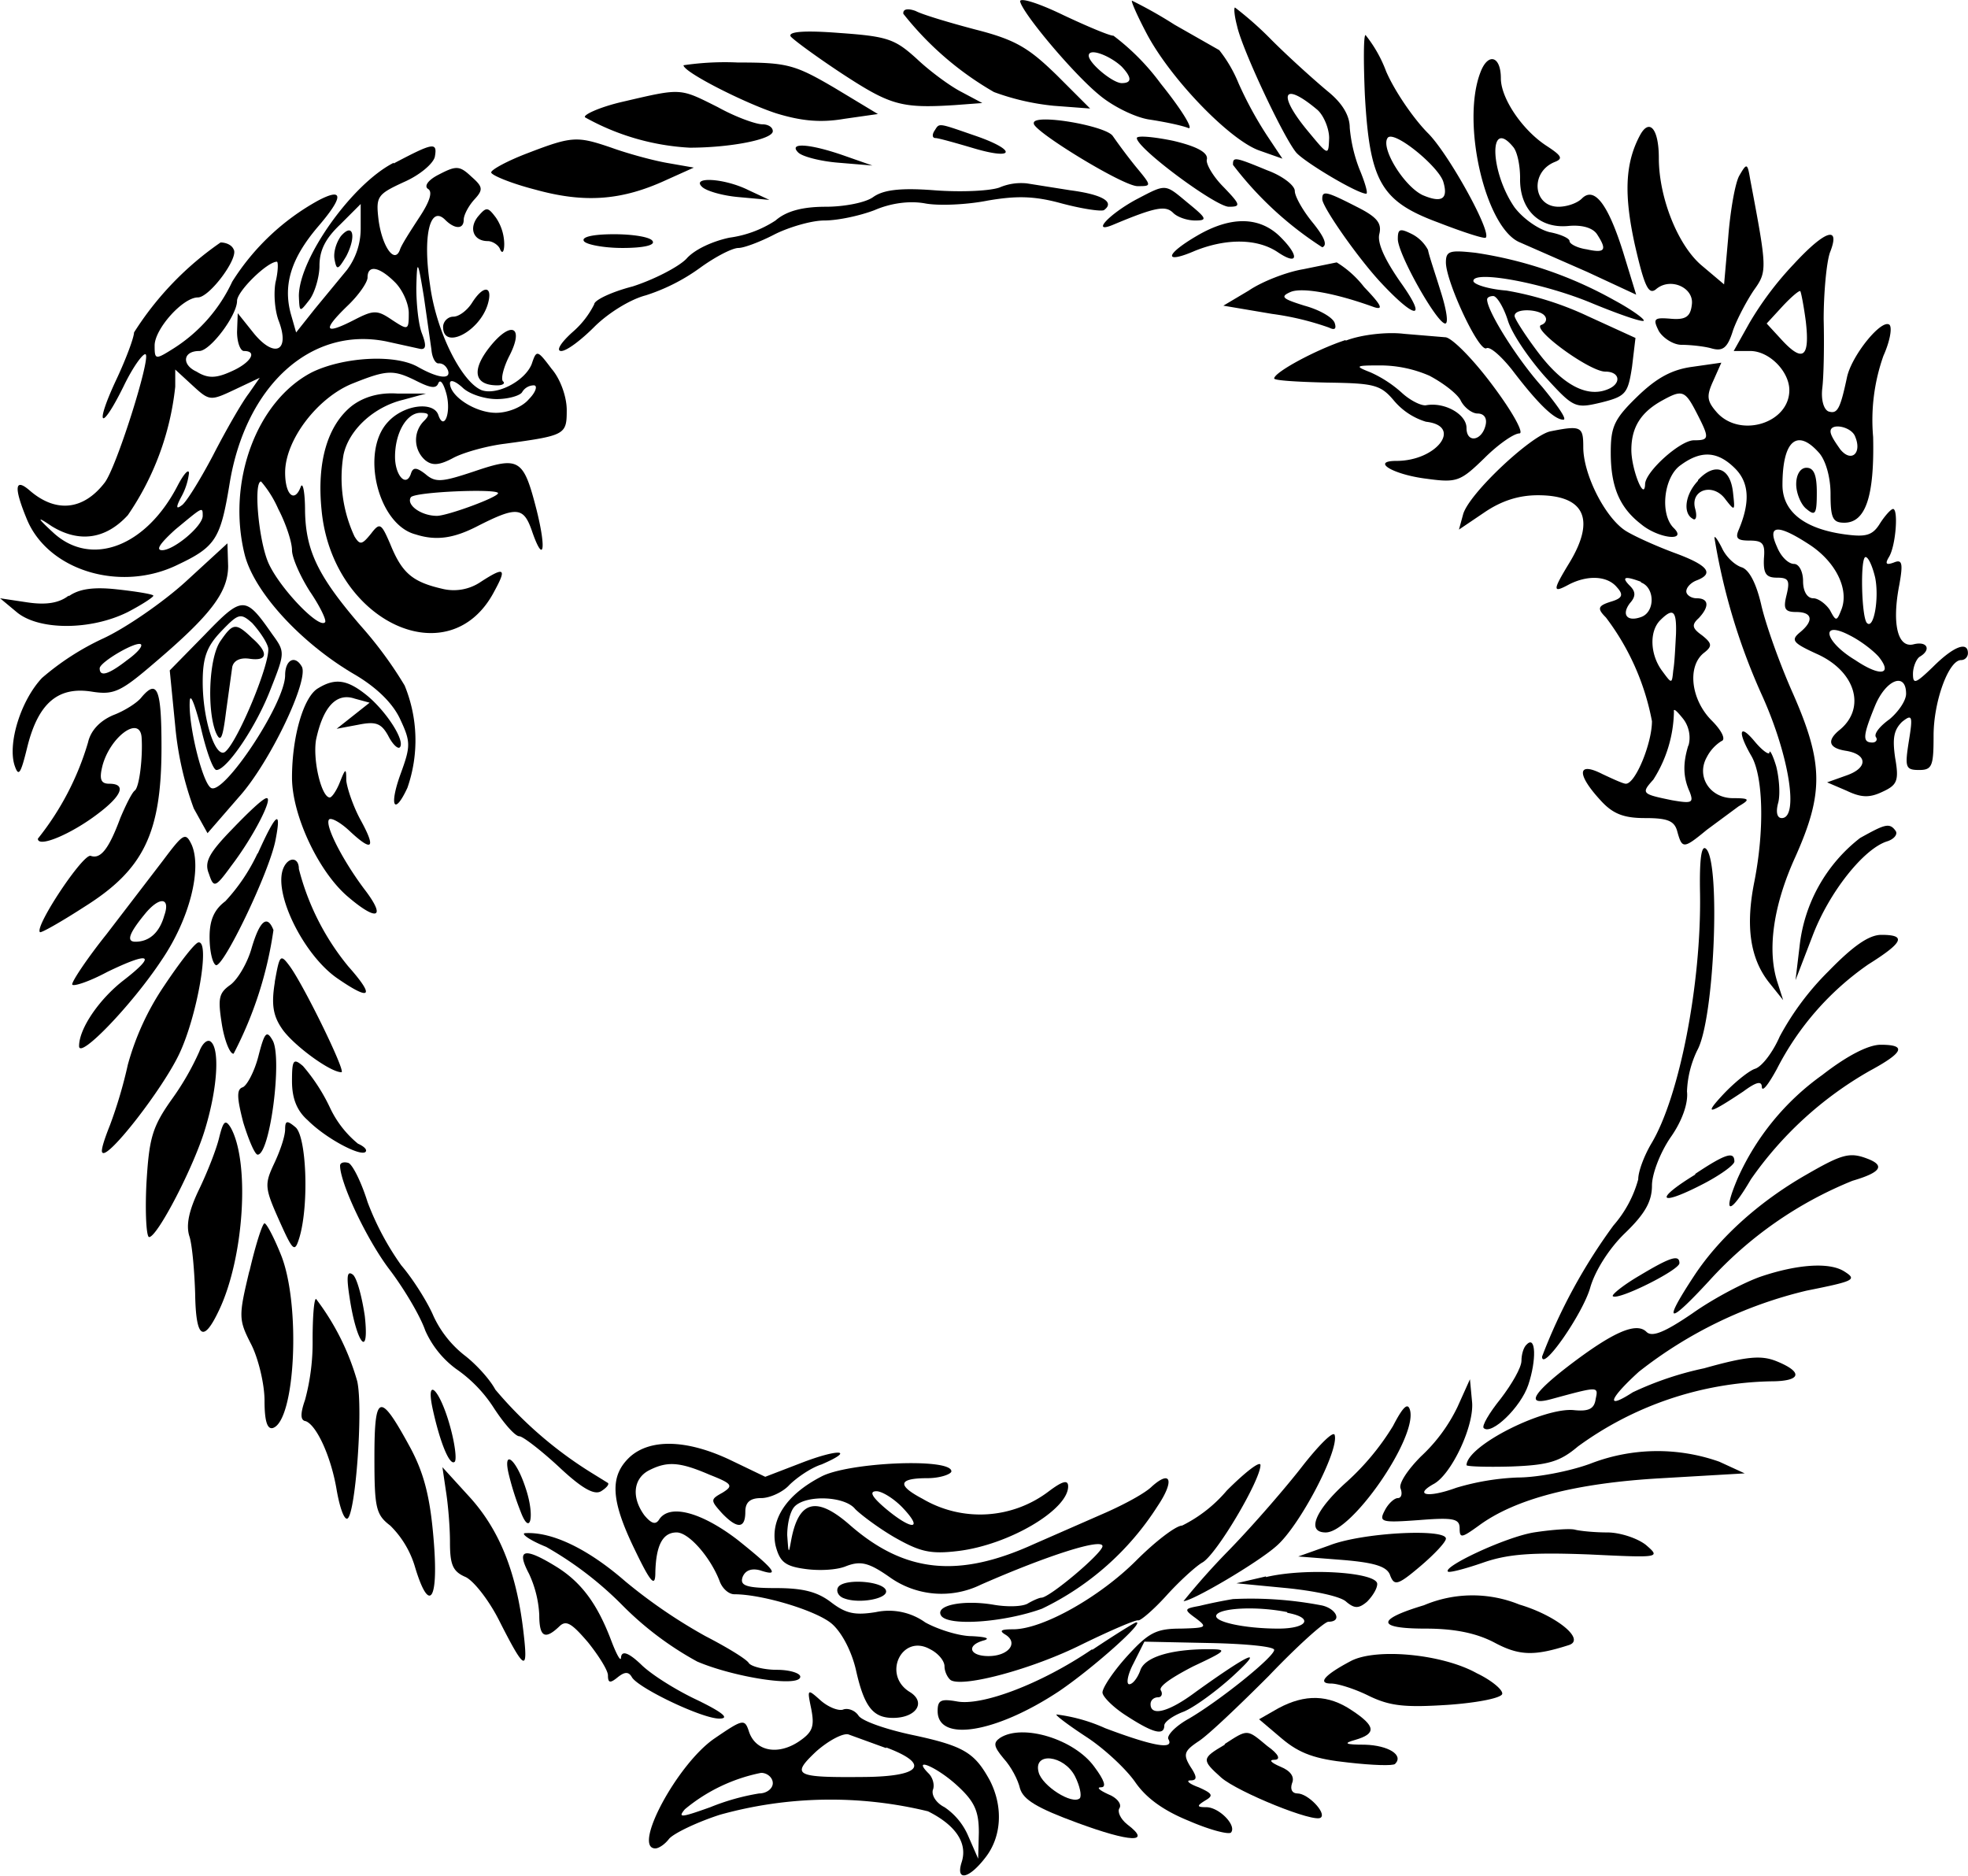 <?xml version="1.0" encoding="UTF-8"?>
<svg width="382" height="364.1" version="1.0" viewBox="0 0 286.5 273.1" xmlns="http://www.w3.org/2000/svg">
  <path d="M148.5.1c0 1.4 7.6 10.5 11.5 13.7 2 1.7 5.3 3.3 7.3 3.6 2 .3 4.5.8 5.6 1.2 1 .5-.6-2.3-3.9-6.4a33.8 33.8 0 0 0-6.9-7c-.6 0-3.9-1.4-7.3-3-3.5-1.7-6.3-2.6-6.3-2zm14.8 9.6c1.5 1.6 1.5 2.4 0 2.4-1.3 0-4.8-2.9-4.8-4 0-1.2 3.1 0 4.8 1.6zm3.8-4.5c3.6 6.6 12 15.2 16.2 16.7l3.4 1.2-2.2-3.3a54.4 54.4 0 0 1-4.2-7.7 19.8 19.8 0 0 0-2.8-4.8L171 3.6a64 64 0 0 0-6.2-3.5c-.2 0 .8 2.3 2.3 5.1zM131.5 2a46 46 0 0 0 13.2 11.4 35 35 0 0 0 8.7 2l5.3.4-4.8-4.8c-4.1-4-6-5.2-11.9-6.7-3.8-1-7.8-2.2-8.7-2.7-1.1-.4-1.8-.3-1.8.3zm48.6 1.8c.7 3.3 6.7 16.1 8.6 18.4 1.2 1.4 8.9 6 10.2 6 .3 0-.2-1.7-1-3.6a22 22 0 0 1-1.4-6c0-1.8-1.1-3.6-3.2-5.3-1.8-1.5-5.5-4.8-8.2-7.5a50 50 0 0 0-5.3-4.7c-.2 0-.1 1.2.3 2.7zM191.8 16c.9.8 1.7 2.7 1.7 4.1-.1 2.6-.1 2.6-3-.9-4.6-5.5-3.8-7.5 1.3-3.2zM115.1 5.3c.4.5 3.8 3 7.6 5.5 6.9 4.5 8.5 5 16.3 4.5l4-.3-3-1.6c-1.6-.8-4.6-3-6.5-4.8-3.2-2.9-4.2-3.3-11.3-3.8-5.1-.4-7.5-.2-7.1.5zm83.6 8.5c.7 12.6 2.3 15.5 10.7 18.6 3.6 1.4 6.7 2.4 6.9 2.2.9-.8-5.4-12.2-8.4-15.2-2-2-4.8-6-6.1-9a19.2 19.2 0 0 0-3-5.3c-.3 0-.3 4-.1 8.7zm11.4 12.6c.8 2.6-.2 3.2-3 2-2.7-1.3-6.1-6.8-5.1-8.3.8-1.3 7.3 4 8.1 6.3zm5.4-15.8c-2.8 7.4.8 22.7 5.8 24.7l9.8 4.3 7.1 3.3-1.9-6.2c-2.2-7-4.2-9.6-6-7.8-.7.7-2.2 1.2-3.4 1.2-3.7 0-4.2-5-.6-6.5 1.3-.5 1.1-.9-1.2-2.4-3.5-2.3-6.6-6.9-6.6-9.8 0-3.3-1.9-3.8-3-.8zm4.8 10.8c.6.7 1 2.7 1 4.5-.1 4.5 2.7 7.4 7 7 2.1-.2 3.6.3 4.2 1.2 1.5 2.3 1.2 2.8-1.5 2.2-1.4-.2-2.5-.8-2.5-1.2 0-.4-1.3-1-2.9-1.3-1.6-.4-3.8-1.9-5.1-3.6-3.6-5.2-3.8-13.2-.2-8.8zM99.5 9.5c0 1 8.9 5.5 13.5 7 3.6 1.1 6.4 1.4 9.9.8l4.9-.7-6.3-3.8c-5.8-3.4-6.9-3.7-14.1-3.7a41 41 0 0 0-7.9.4zm-8.8 5.3c-3.5.8-6 2-5.5 2.3a35 35 0 0 0 15.2 4.4c5.9 0 12.1-1.2 12.1-2.4 0-.6-.7-1-1.5-1-.9 0-3.8-1-6.5-2.5-5.6-2.8-5.2-2.8-13.8-.8zm59.8 3.2c.1 1.2 13 9.1 15.1 9.1 2.1 0 2.1 0-.3-2.9a83 83 0 0 1-3.3-4.4c-1-1.5-11.5-3.3-11.5-1.9zM136 19.1c-.3.5-.3 1 .2 1 .4 0 2.9.7 5.6 1.5 6.1 1.8 6.2.2 0-1.9-5.5-1.9-5-1.8-5.8-.6zm102.7.7c-2.1 4-2.3 8.5-.7 15.8 1.4 6.1 2 7.4 3.1 6.5 2.1-1.8 5.6-.2 5.2 2.3-.2 1.7-.9 2.2-3.1 2-2.4-.2-2.6 0-1.7 1.8.6 1 2.1 2 3.3 2 1.2 0 3.2.2 4.3.5 1.7.5 2.4 0 3.2-2.6.6-1.7 2-4.3 3-5.8 2-2.8 2-3-.5-16.2-.4-2.4-.5-2.4-1.6-.5-.6 1.1-1.3 5.1-1.6 9l-.6 6.8-3.2-2.7c-3.5-2.9-6.3-9.9-6.3-15.7 0-4.3-1.4-5.9-2.8-3.2zm-73.2.3c0 1.5 11.5 10 13.4 10 1.8 0 1.7-.3-.8-2.9-1.5-1.5-2.6-3.4-2.4-4 .2-1-1.5-1.9-4.9-2.7-2.9-.6-5.3-.8-5.3-.4zm-88.7 2.2c-2.9 1.1-5.3 2.4-5.3 2.8 0 .4 2.9 1.6 6.4 2.5 7.2 2 12.6 1.6 19.1-1.4l4-1.8-4-.7c-2.2-.4-5.8-1.4-8-2.2-5-1.7-5.7-1.7-12.2.8zm-19.5 1.4c-6.1 3.1-13.8 14-13.8 19.4.1 2.4.1 2.4 1.5.6.8-1 1.5-3.4 1.5-5 0-2.3.9-4 3-6l3-3v3.6a10 10 0 0 1-2 6L45.8 45l-2.7 3.4-.8-2.8c-1.1-4.2.1-8 3.9-12.5 3.8-4.4 3.9-5.9.1-3.9A34.4 34.4 0 0 0 33.8 41a23 23 0 0 1-8.5 9.7c-2.7 1.7-2.8 1.7-2.8-.4 0-2.4 4.1-7 6.3-7 1.7 0 6-5.8 5.2-7-.3-.7-1.2-1-1.9-1a45.4 45.4 0 0 0-12.6 13.1c0 .7-1.1 3.7-2.5 6.7-3.3 7-2.4 8 1 1.1 1.4-2.9 2.9-4.9 3.2-4.6.7.7-4.3 16.6-6 18.7-3.1 4-7.1 4.4-10.9 1.1-2.2-1.9-2.3-.4-.4 4.2 3.1 7.5 13.7 10.7 22 6.6 5.5-2.6 6.2-3.8 7.5-11.7 2.3-14.3 11.8-23 22.8-20.8l5 1.1c.8.1.9-.5.2-2.3-.5-1.3-.8-4.3-.8-6.6.1-4.2.2-4.2 1.1 1.3l1.1 7.7c.1 1.2.6 2.1 1.1 2 .5 0 1 .3 1.3 1 .5 1.4-1.4 1.2-4.4-.5-3.4-1.9-10.9-1.4-15.4.8-8.1 4.2-12.4 16-9.8 26.5C37 86.3 44 93.8 51.8 98.3c3 1.8 5.3 4 6.4 6.3 1.6 3.4 1.6 4 .1 8.1-1.7 4.7-.9 6.1 1 2a21 21 0 0 0-.4-14.9 58 58 0 0 0-6.4-8.7c-6.2-7.2-8-10.9-8.1-16.7 0-2.6-.3-4.2-.6-3.6-.9 2.5-2.3 1.3-2.3-2 0-4.8 4.8-11 9.9-13 5-2 5.9-2 9.3-.3 2 1 2.8 1.1 3.1.3.3-.7.8.1 1.2 1.6.7 2.8-.4 5.4-1.2 3-.7-2-5-1.5-7.3 1-4.1 4.3-1.5 15 4 16.4 3.1 1 5.7.5 9-1.2 5.7-2.9 6.7-2.8 7.9.6 1.7 5 2.2 3 .7-3-1.9-7.4-2.5-7.8-9-5.6-4.8 1.6-5.7 1.7-7.2.4-1.3-1-1.8-1-2.1 0-.7 2-2.3.2-2.3-2.5 0-3.5 1.7-6.4 3.7-6.4 1.3 0 1.4.3.5 1.2a3.9 3.9 0 0 0 .2 5.7c1 .8 2 .8 4.2-.4 1.6-.8 4.9-1.7 7.4-2 8.8-1.2 9-1.3 9-4.9 0-1.9-.9-4.5-2.2-6-2.1-2.8-2.2-2.8-2.9-.7-1 2.5-5.1 4.6-7.3 3.8-2.9-1.2-6.6-8.5-7.5-15.3-1.1-7.2 0-11.7 2.2-9.5 1.4 1.4 2.7 1.4 2.7 0 0-.7.7-2 1.5-2.9 1.4-1.5 1.3-1.9-.4-3.4-1.7-1.6-2.2-1.6-4.7-.3-1.6.8-2.2 1.7-1.6 2.1.7.4.3 1.8-1.3 4.2-1.3 2-2.6 4-2.8 4.7-.8 2.1-2.6-.6-3.1-4.4-.4-3.4-.2-3.7 3.7-5.5 2.3-1 4.3-2.7 4.5-3.7.4-2.2-.3-2-6 1zM40.1 41.1c-.3 1.7-.1 4.2.5 5.7 1.6 4.3-.6 5.4-3.6 1.8l-2.4-3-.1 2.7c0 1.6.5 2.8 1 2.8 2.1 0 .9 1.8-1.9 3-2.2 1-3.4 1-5 0-2.2-1-2-3 .4-3 1.6 0 5.5-5.2 5.5-7.3 0-1.4 4.4-5.7 5.8-5.7.2 0 .2 1.4-.2 3zm17.4 0c1.1 1.1 2 3.1 2 4.5 0 2.5-.1 2.5-2.4 1-2.2-1.5-2.7-1.5-5.6 0-4.3 2.2-4.6 1.5-1-2 1.7-1.6 3-3.5 3-4.2 0-1.9 1.7-1.6 4 .7zM34.2 56.7l3.6-1.7-1.6 2.3c-1 1.3-3.3 5.3-5.2 9-1.9 3.6-4 7-4.6 7.3-.8.6-.8.2 0-1.3a9.5 9.5 0 0 0 1.1-3.4c0-.7-.7 0-1.6 1.7-4.6 9-12.6 12-18.1 7-2.5-2.3-2.5-2.5-.3-1 3.9 2.4 7.8 2 11.1-1.6a40.6 40.6 0 0 0 6.9-18.7v-2.5l2.5 2.3c2.5 2.3 2.6 2.3 6.2.6zm38.1 1.4c1.7 0 3.4-.5 3.7-1a2 2 0 0 1 1.7-1c.6 0 .3 1-.7 2-1 1.2-3.1 2-4.8 2-3 0-6.7-2.4-6.7-4.3 0-.6.8-.3 1.8.6 1 1 3.3 1.7 5 1.7zm-31.8 16c1.1 2.1 2 4.8 2 6 0 1.1 1.2 3.8 2.6 6 1.5 2.2 2.5 4.3 2.2 4.5-.9 1-6.8-5.2-8.3-8.8-1.4-3.4-2.1-11.7-1-11.7a16 16 0 0 1 2.5 4zm32-2.3c0 .6-7.4 3.3-8.9 3.3-2.3 0-4.5-1.6-3.8-2.7.5-.8 12.7-1.3 12.7-.6zm-43 3.3c0 1.5-4.2 5-5.9 5-1 0-.3-1 1.9-3 4-3.3 4-3.4 4-2zm86.7-52.9c.6.6 3.3 1.3 6 1.5l4.8.4-4-1.4c-5.1-1.8-8.3-2-6.8-.5zm63.3 1.8a51 51 0 0 0 13 12c.8-.3.3-1.5-1.4-3.6-1.4-1.7-2.6-3.8-2.6-4.6 0-.8-1.8-2.2-4-3-4.6-1.9-5-2-5-.9zm-77.3 3.2c.6.6 3 1.3 5.4 1.5l4.4.4-3-1.4c-3.6-1.8-8.4-2-6.8-.5zm43.3.1c-1.4.5-5.6.7-9.5.4-5.2-.4-7.5 0-8.9 1-1.1.8-4.2 1.4-6.9 1.4-3.3 0-5.7.6-7.3 2a16.2 16.2 0 0 1-6.7 2.5c-2.4.5-5.1 1.7-6.3 3.1-1.2 1.2-4.7 3-7.8 4-3.1.8-5.6 2-5.6 2.6a13 13 0 0 1-3.1 4c-1.8 1.6-2.5 2.8-1.7 2.8s2.9-1.6 4.8-3.5c2-2 5.2-4 7.5-4.6a28 28 0 0 0 7.9-4c2.2-1.6 4.7-2.9 5.6-2.9.8 0 3.2-.9 5.3-2 2-1 5.3-2 7.2-2 2 0 5.2-.7 7.3-1.5 2.3-1 5-1.4 7.3-1 2 .4 6.2.2 9.2-.4 4.1-.7 6.7-.7 10.7.4 3 .8 5.7 1.2 6.2 1 1.7-1.2-.3-2.3-4.9-2.9l-6.3-1a8 8 0 0 0-4 .6zm19.8 1.8c-4 2.2-6.5 5-3.2 3.6 6.2-2.6 7.6-2.8 8.7-1.7.6.6 2 1.1 3.2 1.1 1.8 0 1.7-.3-1-2.5-3.5-2.9-3.1-2.9-7.7-.5zm27.2-.1c0 1.1 5 8.3 8.4 12 5.2 5.6 7 5.7 3 .1-2.3-3.3-3.4-5.7-3.1-7 .4-1.6-.3-2.5-3.3-4-4.3-2.2-5-2.4-5-1.2z" />
  <path d="M69.6 31.5c-1.4 1.7-.7 3.6 1.4 3.6.7 0 1.6.6 1.8 1.2.3.7.6.4.6-.8a7 7 0 0 0-1.2-3.8c-1.2-1.6-1.4-1.6-2.6-.2zm104.7 2.8c-4.8 2.8-4.9 4.2-.3 2.2 4.5-1.8 9-1.8 12 .2 3.1 2.1 3.2.5.2-2.4-3-2.8-7.1-2.8-11.9 0zm-124.7.1c-.7 1-1.1 2.4-.9 3.4.3 1.6.5 1.5 1.7-.5 1.5-2.9 1-5-.8-2.9zm153.9.4c0 2.2 5.7 12.3 6.9 12.3.5 0 .2-2-.7-4.8-.8-2.6-1.7-5.2-1.8-5.9a5.5 5.5 0 0 0-2.3-2.3c-1.8-.9-2.1-.8-2.1.7zM85 35.1c.3.5 2.9 1 5.6 1 3.1 0 4.8-.4 4.4-1-.3-.6-2.9-1-5.6-1-3.1 0-4.8.4-4.4 1zm176.1 3.4a47.3 47.3 0 0 0-6.4 8.5l-2.3 4.1h2.4c2.8 0 5.7 3 5.7 5.7 0 4.8-7.1 7-10.5 3.3-1.5-1.7-1.6-2.4-.6-4.6l1.2-2.7-4.2.6c-3 .4-5.2 1.6-8 4.3-3.4 3.3-3.9 4.4-3.9 8.2 0 5 1.3 8 4.4 10.4 2.5 2.1 6.8 2.6 4.8.6-2.1-2-1.5-7.5 1-9.2 3-2.2 5.4-2 7.9.5 2.1 2.1 2.2 5 .5 9-.5 1.2-.1 1.5 1.6 1.5 1.9 0 2.3.4 2.1 2.6-.1 2.2.3 2.8 1.9 2.8 1.7 0 1.9.4 1.4 2.5-.5 2-.3 2.5 1.4 2.5 2.4 0 2.6 1.3.5 3-1.3 1.1-1 1.5 2.5 3.1 5.6 2.5 7.2 7.8 3.4 11-2 1.6-1.7 2.7.8 3.1 3.2.5 3.3 2.5.1 3.6l-2.8 1 2.8 1.2c2.1 1 3.3 1.1 5.2.2 2.2-1 2.5-1.6 1.9-5-.4-2.8-.2-4 1-5.2 1.5-1.2 1.6-.9 1 2.8-.6 3.8-.5 4.2 1.5 4.2 1.9 0 2.1-.6 2.1-5 0-5 2.2-11 4-11 .6 0 1-.5 1-1 0-1.8-2.1-1-5.1 2-2.5 2.4-2.9 2.6-2.9 1 0-1 .5-2.2 1-2.5 1.7-1 1.1-2.3-.9-1.8-2.3.6-3.2-2.9-2.1-8.6.6-3.3.4-3.8-.8-3.3-1.1.4-1.3.2-.7-.8 1-1.6 1.4-7 .6-7-.3 0-1.2 1-1.9 2.1-1.1 1.8-2.1 2-5.1 1.6-5.9-.8-9.1-3.3-9.1-7.2 0-6.4 2.1-8.3 5.3-4.7 1 1.1 1.7 3.6 1.7 6 0 3.5.3 4.2 2 4.2 3.1 0 4.4-3.8 4.2-12.5a28 28 0 0 1 1.5-11.8c.9-2 1.3-4 .9-4.5-1.1-1-5.5 4.4-6.2 7.6-1 4.7-1.4 5.4-2.7 5-.7-.3-1.1-1.7-.9-3.4.2-1.6.3-6 .2-10 0-3.8.4-8.2.9-9.7 1.6-4-.6-3.4-5.3 1.7zm1.8 8.3c.6 5.2-.4 6-3.4 2.8l-2.3-2.5 2.3-2.5c1.3-1.4 2.5-2.4 2.6-2.2.1.1.5 2.1.8 4.4zM247 60.1c1.9 3.7 1.9 4-.4 4-2 0-7.1 4.6-7.1 6.4-.1 2.6-2-2.2-2-5 0-3.3 1.4-5.5 4.5-7.2 2.9-1.6 3.3-1.5 5 1.8zm23.1 3.5c1 2.4-.6 3.8-2.2 1.8-.7-1-1.4-2-1.4-2.6 0-1.3 3.1-.7 3.6.8zm-6.5 15.8c3.7 2.5 5.6 6.4 4.5 9.3-.7 1.8-.8 1.8-1.7.1-.6-.9-1.7-1.7-2.4-1.7-.9 0-1.5-1-1.5-2.5 0-1.4-.6-2.5-1.3-2.5-.8 0-1.9-1-2.5-2.5-1.5-3.3.2-3.3 4.9-.2zm9.4 4.7c.6 3-.2 7.6-1.2 6.6-.8-.8-1-9.6-.2-9.6.4 0 1 1.3 1.4 3zm.5 11.5c2.1 2.6.3 3-3.4.5-4.5-2.7-5.2-5.9-.8-3.6 1.6.8 3.4 2.2 4.2 3.1zm4 5.4c0 1-1.1 2.6-2.4 3.7-1.4 1-2.3 2.1-2 2.6.3.4 0 .8-.5.8-1.5 0-1.4-1 .4-5.4 1.6-3.8 4.5-4.9 4.5-1.7zm-67-62.8c0 2.8 4.8 13.1 5.9 12.5.5-.3 2.1 1.1 3.7 3.1 3.8 5 6.2 7.3 7.5 7.3.6 0-.8-2-3.1-4.8-3.6-4-8-11-8-12.7 0-.3.4-.5.9-.5s1.5 1.6 2.1 3.5c.6 2 3.1 5.6 5.4 8.2 4.2 4.6 4.4 4.7 8.2 3.8 3.6-.9 3.9-1.3 4.5-5.2l.5-4.2-7-3.2a46 46 0 0 0-11.8-3.7c-2.6-.2-4.8-.9-4.8-1.4 0-1.6 10.3.3 17.4 3.3 3.9 1.6 7.1 2.7 7.4 2.5.2-.2-1.7-1.6-4.3-3a59 59 0 0 0-20.2-6.9c-3.7-.4-4.3-.3-4.3 1.4zm14.4 7.8c.4.5.1 1.1-.5 1.3-1.6.5 7 6.8 9.3 6.8 2.2 0 2.4 1.8.3 2.6-3 1.2-6.5-.7-10-5.3-1.9-2.5-3.5-5-3.5-5.4 0-1.2 3.7-1 4.4 0zm-35.2-6.8c-2.4.4-6 1.8-7.9 3.1l-3.7 2.2 7.1 1.2a41 41 0 0 1 8.3 2c.8.4 1.1.2.8-.7-.3-.8-2.2-1.9-4.4-2.5-3.2-1-3.6-1.3-2-2 1.7-.7 6.6.2 12.1 2.2 1.5.5 1.1-.3-1.4-2.9a14.9 14.9 0 0 0-4-3.6l-4.9 1zm-121 4.9c-.7 1.1-1.9 2-2.7 2-.8 0-1.5.7-1.5 1.5 0 3.4 5.3.7 6.5-3.3.8-2.7-.6-2.9-2.3-.2zm2.6 6.4c-2.7 3.4-2.3 5.6 1.1 5.6.8 0 1.2-.3.8-.6-.3-.4.1-2 .9-3.6 2.3-4.4.3-5.3-2.8-1.4zm124.6-1c-4.3 1.4-10.4 4.7-10.4 5.6 0 .3 3.5.5 7.7.6 6.9.1 7.8.3 9.8 2.7a9.8 9.8 0 0 0 4.6 3c5.4.6 1.6 5.7-4.3 5.7-3.8 0-.5 2 4.4 2.6 4.4.6 4.9.4 8.4-3 2-2 4.3-3.6 5.1-3.6.7 0-.9-3-3.9-7-2.9-3.9-6-7-6.9-7l-6-.5c-2.4-.3-6.2.1-8.5 1zm12.2 5.2c1.9 1 3.9 2.5 4.5 3.5.5 1.1 1.7 2 2.5 2 .9 0 1.4.6 1.2 1.6-.5 2.4-2.8 2.8-2.8.5 0-2-3.2-3.8-5.9-3.3-.7.1-2.3-.7-3.5-1.8a17.4 17.4 0 0 0-4.6-3c-2.3-.9-2.2-1 1.3-1a18 18 0 0 1 7.3 1.5zM51.2 59.1c-3.5 2.8-5.1 8.1-4.4 15.1C48.3 90.5 65.5 98.6 72 86c1.8-3.3 1.4-3.5-2-1.3a7 7 0 0 1-5.7 1c-4.3-1-5.8-2.3-7.5-6.5-1.3-3-1.5-3.2-2.8-1.5-1.3 1.6-1.6 1.7-2.4.4A20.2 20.2 0 0 1 50 66.2c.8-3.7 4.5-7 8.7-8l3.3-.9h-4.1c-2.7-.2-5 .5-6.7 1.8z" />
  <path d="M225.7 62.8c-2.8.6-11.9 9.1-12.7 12.1l-.6 2.2 3.7-2.5c2.5-1.7 5-2.5 7.8-2.5 6.8 0 8.4 3.5 4.6 9.8-2.5 4.1-2.5 4.5-.1 3.2 2.7-1.4 5.6-1.3 7 .4 1 1.1.8 1.6-.9 2.1-1.9.6-2 1-.7 2.3a36 36 0 0 1 6.7 15.1c0 3.2-2.4 9.1-3.8 9.1-.4 0-1.9-.7-3.4-1.4-3.7-1.9-3.8 0-.3 3.8 1.8 2 3.4 2.6 6.5 2.6 3.3 0 4.3.4 4.7 2 .7 2.5.9 2.5 4.3-.3l4.6-3.4c1.7-1 1.7-1.2-.8-1.2-3.4 0-5.4-3.2-3.8-6a6 6 0 0 1 2.1-2.3c.7-.2.1-1.5-1.4-3-3-3-3.6-7.8-1.2-9.8 1.3-1 1.3-1.4-.2-2.6-1.4-1-1.6-1.5-.5-2.5 1.6-1.7 1.5-2.9-.3-2.9-.8 0-1.5-.5-1.5-1 0-.6.7-1.3 1.5-1.6 2.6-1 1.7-2.2-3.2-4-2.7-1-5.8-2.4-7.1-3.2-3-1.9-6.2-8.2-6.2-12.2 0-3-.3-3.2-4.8-2.3zm13.2 22c2 .7 2.1 4.2.1 5-2.1.8-3-.3-1.7-2 .9-1 .8-1.7 0-2.5-1.3-1.3-.8-1.5 1.6-.6zm5.1 7.5c-.1 1.8-.2 4.2-.4 5.3-.2 2-.2 2-1.6.1-1.8-2.4-1.9-5.8-.3-7.4 1.9-1.9 2.4-1.4 2.3 2zm1.8 16.2c-.8 2.6-.8 4.6.2 6.8.6 1.6.3 1.7-2.6 1.2-4.4-.9-4.5-1-2.7-3a19 19 0 0 0 3-9.9c-.1-.6.5 0 1.3 1 .9 1.1 1.2 2.7.8 4zm1.4-38.5c-1.9 2-2.2 4.7-.8 5.5.5.4.7-.3.4-1.4-.8-2.8 2.6-3.9 4.4-1.4 1.4 1.8 1.4 1.7 1.1-1-.4-3.7-2.7-4.4-5.1-1.8zm14.3.5c0 1.3.7 3 1.5 3.6 1.3 1.1 1.5.7 1.5-2.4 0-2.5-.4-3.6-1.5-3.6-.9 0-1.5 1-1.5 2.4z" />
  <path d="M249.6 78.3a91 91 0 0 0 7 23.1c3.9 8.7 5.3 17.7 2.8 17.7-.7 0-.9-.9-.5-2.3.3-1.3.1-3.6-.3-5.2-.5-1.7-1-2.6-1-2-.1.3-1-.3-2.1-1.6-2.3-2.8-2.6-1.5-.5 2.1 1.7 3 1.9 10.7.4 18.3-1.3 6.5-.6 11.2 2.2 14.7l2 2.5-.8-2.5c-1.6-4.8-.6-11.4 2.6-18.4 4.1-9.2 4.1-13.6-.4-23.8-2-4.5-4-10.2-4.6-12.9-.7-3-1.7-5-2.8-5.4-1-.3-2.3-1.5-2.9-2.8-.6-1.2-1.1-1.9-1.1-1.5zM27 84.7c-3.3 3-8.8 6.8-12.1 8.3a38.3 38.3 0 0 0-8.8 5.7c-3.1 3.3-5 9.5-4 12.7.6 1.8.9 1.3 1.9-2.8 1.6-6.3 4.5-8.7 9.4-7.9 3.2.5 4.2 0 9.2-4.3 8.1-6.9 10.6-10.2 10.6-14l-.1-3.3-6.1 5.6zm-8.5 11.4c-2.7 2.1-4 2.5-4 1.2 0-.9 5.3-4 6-3.5.3.3-.6 1.3-2 2.3z" />
  <path d="M10 86.7c-1.4 1.1-3.3 1.4-6 1l-4-.6 2.4 2c3.2 2.7 10.8 2.7 16.2 0 2.3-1.2 3.9-2.3 3.7-2.4-.1-.2-2.5-.6-5.3-.9-3.6-.4-5.6 0-7 1zm19.8 5.7-5.1 5.2.8 8.1a47 47 0 0 0 2.7 12l2 3.6 4.6-5.3c4.5-5 10.3-17.2 9.1-19-1-1.7-2.4-.9-2.4 1.3 0 4.1-9 17.6-10.8 16.4-1.2-.7-3.2-8.7-3.1-12.3 0-1.7.6-.4 1.6 3.4.8 3.5 1.8 6.3 2.3 6.3 1.5 0 5.8-6.3 7.9-11.8 2.1-5.3 2.1-5.4.2-8-3.9-5.6-4.3-5.6-9.8.1zm9.2 1.8c.6 1.8-4.5 14.1-6.3 15.3-1.4.8-3.2-4.8-3.2-10.2 0-3.6.6-5.2 2.7-7.4 2.5-2.6 2.8-2.7 4.5-1.2.9 1 2 2.5 2.3 3.5z" />
  <path d="M32.1 93.3c-1.7 2.4-2 10-.7 13.3.7 1.6 1 1 1.5-3l.9-6.5c.2-.9 1.1-1.4 2.5-1.2 2.7.4 2.8-.9.4-3-2.4-2.3-2.8-2.2-4.6.4zm14.2 6.9c-2.1 1.2-3.8 7-3.8 13 0 5.5 3.9 13.8 8.2 17.4 4.1 3.5 5.5 3.1 2.6-.8-3.3-4.3-6.1-9.7-5.4-10.5.3-.3 1.6.4 2.9 1.6 3.4 3.2 4 2.7 1.7-1.5-1.1-2-2-4.7-2.1-5.8 0-1.8-.1-1.8-.9.2-.5 1.3-1.2 2.3-1.5 2.3-1.2 0-2.5-5.4-2-8.4 1-4.7 2.9-6.9 5.6-6l2.2.6-4.8 3.8 3.2-.6c2.5-.5 3.3-.2 4.3 1.6.6 1.2 1.4 2 1.7 1.7.8-.9-1.8-5-4.6-7.4-2.9-2.4-4.7-2.8-7.3-1.2zm-25.7 1.3c-.6.8-2.5 2-4.1 2.6-1.9.8-3.3 2.2-3.7 4a40.9 40.9 0 0 1-7.3 14c0 1.4 4.9-.7 8.7-3.6 3.6-2.7 4.2-4.4 1.7-4.4-1.2 0-1.5-.6-1-2.6 1.1-4.2 5.4-7.4 5.7-4.2.2 2.8-.3 7.3-1 7.8-.4.3-1.3 2.1-2.1 4-1.7 4.6-2.9 6-4.3 5.5-1.1-.4-8.2 10.3-7.4 11.1.1.2 3.1-1.5 6.5-3.7 8.6-5.4 11.2-10.7 11.2-23.2 0-8.5-.6-10-2.9-7.3zm13.2 19.2c-3.4 3.5-4.1 4.8-3.4 6.5.7 2.1.9 2.1 3.3-1.2 3.2-4.2 6.1-9.9 5.1-9.8-.5 0-2.7 2.1-5 4.5zm3.7 3.5a27 27 0 0 1-4.7 7c-1.6 1.2-2.3 2.7-2.3 5.2 0 2 .4 3.8.9 4.1 1 .6 7.8-13.5 8.7-18.2.9-4.6.1-4-2.6 2zm233.3-2.2a23.1 23.1 0 0 0-8.8 15.7l-.6 5 2.5-6.5c2.4-6.3 7.4-12.6 10.8-13.7 1-.3 1.6-1 1.3-1.5-.9-1.3-1.6-1-5.2 1zm-247.1 3.3L15.5 136c-2.8 3.5-5 6.8-5 7.3 0 .4 2.3-.3 5.1-1.8 6.2-3 7.3-2.6 2.4 1.2-3.5 2.7-6.5 7-6.5 9.6 0 2 7.7-6 12-12.5 4.1-6 5.9-13.3 4.4-16.8-.9-1.9-1.2-1.7-4.2 2.3zm.2 8c-.7 2.5-2.2 3.8-4.2 3.8-1.4 0-.9-1.3 1.6-4.3 2.1-2.4 3.5-2 2.6.5zm223.6-3.2c.2 13.1-3 29.6-7.1 36.4-1 1.7-1.9 4-1.9 5.2a17 17 0 0 1-3.6 6.7 81 81 0 0 0-10.4 19.1c0 2.3 5.9-6.2 7-10 .7-2.5 2.8-5.8 5.1-8 2.9-2.8 3.9-4.6 3.9-6.9 0-1.7 1.2-4.8 2.7-7 1.7-2.4 2.6-5 2.4-6.7a15 15 0 0 1 1.5-6c2.5-4.5 3.4-27.2 1.3-29.3-.7-.7-1 1.4-.9 6.5zm-206.3-3.6c-1.4 3.7 3.1 12.7 8 16 4.8 3.3 5.4 2.6 1.5-1.8a36.6 36.6 0 0 1-7.2-14.2c0-1.8-1.6-1.8-2.3 0zm-4.6 11.6c-.6 2.1-2 4.5-3.1 5.3-1.7 1.2-1.8 2-1.2 5.8.4 2.4 1.2 4.3 1.7 4.2a56 56 0 0 0 5.8-18c-.9-2.3-2-1.4-3.2 2.7zm229.6 3.3a40.1 40.1 0 0 0-7.1 9.5c-1 2.3-2.6 4.4-3.6 4.7-.9.3-3 2-4.6 3.7-2.9 3.1-2.2 3 2.9-.4 1.9-1.4 2.7-1.6 2.7-.6.1.7 1-.5 2.2-2.7a41.4 41.4 0 0 1 13.3-15.2c5.1-3.2 5.6-4.3 1.9-4.3-1.8 0-4.1 1.6-7.7 5.3zm-242.3 2.1a38.7 38.7 0 0 0-5.3 11.5 67 67 0 0 1-2.6 8.8c-.8 2-1.4 3.8-1.1 4 .8 1 8.8-9.3 11.2-14.4 2.6-5.5 4.5-16.4 2.8-16.2-.5 0-2.8 3-5 6.3zM40 143c-.5 3.1-.3 4.8 1 6.7 1.5 2.3 7 6.4 8.7 6.4.7 0-5.4-12.5-7.5-15.4-1.4-1.9-1.5-1.7-2.2 2.2zm-2.4 10.8c-.6 2.3-1.7 4.3-2.3 4.5-.9.3-.8 1.6.1 5.1.8 2.6 1.7 4.7 2.1 4.7 1.8 0 3.6-14 2.2-16.6-.9-1.6-1.2-1.2-2.1 2.3zm-8.6-.7a39 39 0 0 1-3.9 6.8c-3 4.2-3.4 5.8-3.8 12.5-.2 4.2 0 7.7.4 7.7 1.2 0 6.6-10.4 8.2-15.9 1.8-6 2.1-11.7.7-12.6-.5-.3-1.2.4-1.6 1.5zm236.3 3.4a37 37 0 0 0-12.3 15c-2.3 5.4-1.2 5.5 1.9.2a53 53 0 0 1 17.3-15.8c5-2.7 5.4-3.8 1.6-3.8-1.8 0-4.9 1.6-8.5 4.4zm-222.8.9c0 2.5.7 4.3 2.3 5.7 2.7 2.7 7.7 5.3 8.4 4.6.3-.3-.2-.8-1.1-1.2a15 15 0 0 1-4.1-5.3 26.8 26.8 0 0 0-3.9-6c-1.4-1.2-1.6-.9-1.6 2.2zm-10.6 8.2c-.4 1.7-1.7 5-2.9 7.5-1.5 3.1-2 5.3-1.4 7 .4 1.4.7 5.1.8 8.2.1 6.6 1.2 7.3 3.5 2.4 3.6-7.6 4.5-21.4 1.7-26.5-.8-1.3-1.1-1-1.7 1.4zm9.6-1.2c0 1-.7 3.1-1.6 5-1.4 3-1.4 3.5.7 8.2 2.1 4.7 2.3 4.8 3 2.5 1.4-4.8 1-14.7-.6-16-1.2-1-1.5-1-1.5.3zm205.3 6.6c-5.9 3.6-5.4 4.7.7 1.6 2.8-1.4 5-3 5-3.5 0-1.5-1.2-1.2-5.7 1.8zm16.2 0c-7 4-12.8 9.3-16.4 14.8-4.6 7-3.8 7.2 2.2.7a57 57 0 0 1 20.9-14.6c4.1-1.2 4.8-2.2 2.2-3.2-2.6-1-3.7-.7-8.9 2.3zm-213.5-1.3c0 2.5 3.8 10.6 7.1 15 2 2.6 4.5 6.7 5.3 9a14 14 0 0 0 4.5 5.6 20 20 0 0 1 5.5 5.7c1.5 2.3 3.1 4.1 3.7 4.1.5 0 3.1 2 5.7 4.4 3.4 3.2 5.2 4.2 6.2 3.6.8-.5 1.2-1 1-1.2l-2.1-1.3a58.7 58.7 0 0 1-14.3-12.3c-.8-1.5-2.8-3.7-4.5-5a15.6 15.6 0 0 1-4.5-5.7c-.8-1.9-2.9-5.3-4.7-7.4a40.4 40.4 0 0 1-4.9-9.2c-.9-2.9-2.2-5.5-2.8-5.7-.7-.2-1.2 0-1.2.4zM36.3 185c-1.6 6.7-1.6 7.1.3 10.8 1 2 1.9 5.7 1.9 8.1 0 3 .4 4.2 1.2 4 3.3-1 4.1-18 1.2-25.2-1-2.5-2.1-4.6-2.4-4.6-.3 0-1.3 3.1-2.2 7zm202.4.7c-2.4 1.4-4.1 2.8-3.9 3 .7.7 9.7-3.8 9.7-4.8 0-1.3-1.3-.9-5.8 1.8z" />
  <path d="M256.5 185.8c-2.4.8-7 3.2-10.1 5.4-4.1 2.8-5.9 3.5-6.7 2.7-1.5-1.5-5 .1-11.4 5-5.2 4-6.2 5.8-2.5 4.8 7-1.9 6.9-1.9 6.5 0-.2 1.4-1 1.8-3.1 1.6-4.3-.5-15.6 5.1-15.7 8 0 .2 2.9.3 6.5.2 5.4-.2 7.1-.7 9.7-2.9a49.3 49.3 0 0 1 28.1-9.5c4.4 0 4.8-1.3.9-2.9-2.2-.9-4.2-.8-10.6 1a47 47 0 0 0-10.4 3.5c-4 2.6-3.5 1 .9-3a63 63 0 0 1 24.4-11.8c7-1.4 7.4-1.6 5.5-2.8-2.2-1.4-6.9-1-12 .7zM50.9 189c1 6.6 2.9 9 2.2 2.6-.4-2.7-1.1-5.4-1.7-6-.9-.7-1 .2-.5 3.4zm-5.4 6a32 32 0 0 1-1.1 8.8c-.7 2-.7 3 .1 3.1 1.6.6 3.7 5.2 4.5 10 .4 2.3 1 4.2 1.5 4.2 1.2 0 2.4-16 1.5-20a36 36 0 0 0-6-12c-.3 0-.5 2.7-.5 6z" />
  <path d="M222.3 195.7c-.5.4-.8 1.5-.8 2.4 0 1-1.4 3.4-3 5.5-1.7 2.1-2.8 4-2.5 4.3 1.1 1.1 5.4-3 6.5-6.3 1.2-3.6 1.1-7.2-.2-5.9z" />
  <path d="M212.2 204.8a24 24 0 0 1-5.3 7.2c-2 2-3.3 4-3 4.7.3.8.1 1.4-.4 1.4s-1.4.8-1.9 1.8c-.9 1.7-.5 1.8 5 1.4 5-.4 5.9-.2 5.9 1.2 0 1.5.3 1.4 2.8-.4 5.3-3.9 14.1-6.2 26.7-6.9l12-.7-3.7-1.7a27 27 0 0 0-18.8.3c-3 1.1-7.7 2-10.5 2a36 36 0 0 0-9 1.5c-4.1 1.5-6.3 1.1-3.2-.6 2.6-1.5 5.9-8.6 5.5-12l-.3-3.2zm-149.2.4c1.1 5 2.5 8.3 3.2 7.6.3-.4 0-2.7-.7-5.2-1.5-5.4-3.6-7.4-2.5-2.4zm-8.5 6.9c0 7.4.2 8.4 2.3 10a14 14 0 0 1 3.6 6c2.1 7 3.5 5 2.7-4.2-.5-6-1.4-9.4-3.3-13-4.5-8.3-5.3-8.2-5.3 1.2zm148.3-4.5a36.8 36.8 0 0 1-6.7 8.1c-4.6 4.1-6 7.4-3.1 7.4 3.8 0 13.2-13.6 12.3-17.7-.3-1.3-1-.7-2.5 2.2zm-13 5.6c-2.3 3-7.2 8.7-11 12.6a103 103 0 0 0-6.5 7.3c1.3 0 10.8-5.6 13.5-8 3.4-2.9 9.2-14 8.5-16.2-.2-.6-2.2 1.4-4.5 4.3zm-98.1-1.1c-3 2.8-2.8 6.3.7 13.5 2.4 5 3 5.5 3 3.3.1-4 1.1-5.8 3.1-5.8 1.8 0 5 3.7 6.3 7.2.4 1 1.3 1.8 2.1 1.8 4.1 0 12 2.4 14.2 4.3 1.5 1.3 2.9 4.1 3.5 6.7 1.2 5.4 2.5 7 5.4 7 3.4 0 4.9-2.3 2.4-3.8-4-2.5-1.1-8.5 3-6.2 1.2.6 2.1 1.7 2.1 2.5 0 .7.4 1.6.9 2 1.8 1.1 11.9-1.6 19.1-5.2 4.1-2 7.8-3.6 8.2-3.5.3.1 2.2-1.5 4.1-3.6 1.8-2 4.2-4.2 5.2-4.8 2-1 8.5-12 8.5-14.2 0-.7-2.2 1-4.9 3.7a20.4 20.4 0 0 1-6.5 5.1c-.9 0-3.9 2.3-6.7 5.1-5.3 5.3-13.6 10-17.9 10-1.8 0-2.1.2-1.1.8 1.9 1.2.4 3.1-2.5 3.1-2.8 0-3.3-1.6-.6-2.3.9-.3.1-.5-1.8-.6-1.9 0-5-1-6.8-2a9.1 9.1 0 0 0-7.2-1.5c-3.1.5-4.4.2-6.6-1.5-2-1.5-4.1-2-8-2-4.4 0-5.2-.4-4.8-1.6.4-1 1.3-1.3 2.5-1 3 1 2.3 0-3.2-4.4-5.2-4-10-5.4-11.5-2.9-.5.7-1.1.5-2.1-.7-1.9-2.6-1.6-5.3.6-6.5 2.7-1.4 4.5-1.3 8.9.6 3.3 1.3 3.5 1.6 1.9 2.6-1.8 1-1.8 1.1-.1 3 2.2 2.3 3.4 2.3 3.4-.2 0-1.4.7-2 2.3-2 1.3 0 3.2-.9 4.1-1.9 1-1 3.1-2.5 4.7-3 5.1-2.2 2.4-2.3-3-.2l-5.2 2-5.2-2.5c-6.4-3-11.6-3-14.5-.4zm-17.6 2.7a41 41 0 0 0 1.7 5.3c1.4 3.7 2.1.6.7-3.5-1.4-4.3-3.4-5.8-2.4-1.8z" />
  <path d="M119.5 215c-5 2.6-7.4 6.2-6.6 10 .6 2.3 1.3 3 4.2 3.4 2 .3 4.7.2 6.1-.4 2.1-.8 3.3-.5 6.3 1.6a13 13 0 0 0 13.3 1.1c9.8-4.3 17.7-6.8 17.7-5.6 0 1-7.7 7.5-8.9 7.5-.3 0-1.2.4-1.9.8-.7.5-3 .6-5.2.2-4.3-.7-8.4.1-7.5 1.6 1 1.6 9.2 1 14.7-1a41 41 0 0 0 16.8-14.9c2.5-3.7 2-5.4-.8-2.9-1 1-4 2.6-6.7 3.8l-10.5 4.6c-11 5-18.8 4.2-26.8-2.8-4.8-4.2-7.4-3.6-8.5 2.1-.4 2.2-.4 2.2-.6-.6 0-1.6.4-3.5 1.1-4.2 1.7-1.7 7.3-1.5 8.8.4.8.8 3.3 2.7 5.7 4.1 3.7 2.1 5.2 2.5 9.3 2 7.4-.9 16-6 16-9.4 0-1-.8-.8-2.8.7a16.5 16.5 0 0 1-18.4 1.1c-3.8-2-3.5-3 .7-3 1.9 0 3.5-.6 3.5-1 0-2-15.2-1.3-19 .8zm12 4.6c3 3.2 1.2 3.2-2.6 0-2-1.7-2.4-2.5-1.3-2.5.8 0 2.6 1.1 3.9 2.5zM64.9 217c.3 1.8.6 5.2.6 7.5 0 3.3.4 4.3 2.3 5.1 1.2.6 3.4 3.4 4.9 6.4 3.7 7.3 4.2 7.5 3.5 1.6-1-8.7-3.5-14.8-7.7-19.5l-4.1-4.5zm158.4 6.1c-4.2.7-13.3 5-12.5 5.7.2.2 2.5-.4 5.1-1.3 3.7-1.3 7.3-1.5 15.4-1.2 10.4.5 10.5.5 8.3-1.4-1.3-1-3.8-1.8-5.6-1.8-1.8 0-3.9-.2-4.7-.4-.7-.2-3.4 0-6 .4zm-143.8 2.1a51 51 0 0 1 11 8.4 47 47 0 0 0 11 8.3c5.4 2.3 15 3.8 15 2.2 0-.5-1.5-1-3.4-1s-3.8-.5-4.1-1c-.4-.6-3.2-2.3-6.3-3.9a76.3 76.3 0 0 1-11.7-8c-5.4-4.7-10.6-7.2-14.5-7-.8 0 .5 1 3 2zm114-.2-4.5 1.6 6.4.5c4.9.4 6.6 1 7 2.3.6 1.5 1.1 1.4 4.4-1.4 2-1.7 3.7-3.5 3.7-4 0-1.5-12.2-.9-17 1zM77 229.1a16 16 0 0 1 1.5 6c0 3.2.8 3.7 2.9 1.7 1-1 1.8-.5 4.2 2.3 1.6 2 2.9 4.1 2.9 4.8 0 1.1.3 1.2 1.4.3 1-.8 1.6-.9 2.1 0 1 1.6 10.2 6 12.7 6 1.6 0 .5-.9-3.2-2.7-3-1.4-6.7-3.7-8.2-5.2-1.9-1.8-2.8-2-2.9-1 0 .7-.6-.3-1.4-2.4-2-5.3-4.3-8.5-8-10.8-4.7-2.9-5.9-2.6-4 1z" />
  <path d="m184.3 229.5-4.3 1 7.3.7c4 .4 7.9 1.2 8.7 2 1.2 1 1.8 1 3 0 .8-.8 1.5-1.9 1.5-2.6 0-1.7-10.3-2.4-16.2-1zm-62.3 1.6c-.3.5 0 1.3.9 1.6 2.1.8 6.1.1 6.1-1 0-1.5-6.2-2-7-.6zm57.5 1.7a71 71 0 0 0-4.9 1c-2.2.4-2.3.5-.5 1.8 1.7 1.3 1.6 1.4-2.2 1.5-3.6 0-4.7.6-7.8 4-2 2.2-3.6 4.6-3.6 5.3 0 .6 1.6 2.2 3.5 3.4 3.7 2.4 5.5 3 5.5 1.4 0-.5 1.2-1.4 2.8-2 1.5-.6 4.8-3 7.2-5.2 4.8-4.4 2.4-3.3-5.4 2.3-4 3-6.6 3.6-6.6 1.8 0-.6.5-1 1.1-1 .5 0 .7-.5.4-1-.4-.6 1.8-2 4.7-3.5 4.9-2.3 5.1-2.5 2.2-2.5-5.6 0-9.3 1.2-9.9 3.1-.4 1.1-1.1 2-1.6 2s-.2-1.5.6-3l1.6-3.2 9.5.2c5.1.1 9.4.5 9.4 1 0 1-7.8 7.3-12.4 10-2 1.1-3.3 2.5-3 3 .9 1.6-2.3 1-9.2-1.6a24.5 24.5 0 0 0-7.1-2c-.2.1 1.8 1.6 4.4 3.3 2.6 1.7 5.8 4.7 7.1 6.6 1.6 2.3 4.1 4.1 7.8 5.6 3 1.3 5.7 2 6.1 1.7.9-1-1.7-3.7-3.6-3.7-1.4 0-1.4-.2-.1-1 1.2-.7 1-1-1-1.9-1.4-.5-1.9-1-1.2-1 1 0 1-.5 0-2-1.1-1.8-.9-2.3 1.2-3.7 1.4-.9 5.9-5.2 10.2-9.5 4.2-4.4 8.1-7.9 8.7-7.9 2.1 0 1.1-2-1.1-2.4a54.4 54.4 0 0 0-12.8-.9zm7.9 2c3.9.7 3 2.3-1.3 2.3-4.9 0-9.6-1-9-2 .6-1 5.8-1.3 10.3-.4zm19.9-1.1c-7 2.1-6.9 3.4.2 3.4 4.1 0 7.3.6 10 2 3.7 2 5.9 2 10.9.4 2.5-.8-1.8-4.3-7.2-5.9a18.1 18.1 0 0 0-13.9.1zm-48.3 6.4c-7.5 5.1-16.1 8.3-19.7 7.6-2.3-.4-2.8-.2-2.8 1.4 0 4.6 8.5 3.2 17.7-2.9 5-3.4 12.6-10.2 11.2-10-.2 0-3.1 1.8-6.4 4zm37.7 1.7c-3.8 2-5 3.3-2.9 3.3 1 0 3.5.8 5.5 1.8 3.1 1.5 5.3 1.7 11.5 1.3 4.3-.3 7.8-1 7.9-1.6.1-.6-1.6-2-3.7-3-5-2.8-14.6-3.7-18.3-1.8zm-78.6 7c.5 2.6.2 3.4-1.9 4.8-3.1 2-6.3 1.3-7.2-1.6-.6-1.8-.9-1.7-5 1.1-5.4 3.7-12 16-8.6 16 .5 0 1.4-.6 2-1.4.7-.8 4-2.4 7.4-3.5a60 60 0 0 1 30.3-.5c4 2 5.8 4.6 4.9 7.4-.9 2.8 1 2.5 3.4-.6 2.4-3 2.7-7.4.7-11.3-2.2-4-3.7-5-11.2-6.6-3.8-.8-7.3-2-7.9-2.8-.5-.8-1.6-1.2-2.3-.9-.7.2-2.2-.4-3.3-1.4-1.9-1.7-1.9-1.6-1.3 1.3zm10.9 5.6c6.4 2.4 5.2 4.2-3 4.3-10.3.1-10.9-.2-7.2-3.7 1.8-1.6 3.9-2.7 4.7-2.5l5.5 2zm10.4 5.6c2.5 2.3 3.1 3.7 3.1 6.8l-.1 3.8-1.4-3.2a9.6 9.6 0 0 0-3.5-4.3c-1.2-.6-1.9-1.7-1.7-2.5.3-.7 0-1.8-.6-2.4-2.6-2.6 1.3-.9 4.2 1.8zm-26.9-.4c0 .8-.9 1.5-2 1.5a33 33 0 0 0-7.1 2c-4.2 1.5-4.8 1.6-3.7.3a25 25 0 0 1 11.1-5.3c.9 0 1.7.7 1.7 1.5z" />
  <path d="m186.1 248.7-2.8 1.6 3.3 2.8c2.6 2.2 4.9 3 9.7 3.5 3.5.4 6.5.5 6.8.2 1.3-1.3-1-2.7-4.4-2.8-2.9 0-3.2-.2-1.4-.7 3.1-.9 3-2-.5-4.3-3.4-2.3-6.8-2.4-10.7-.3zm-40.5 4.3c-1 .7-1 1.2.5 3 1.1 1.2 2.1 3.1 2.4 4.4.5 1.6 2.4 2.8 8.4 5 7.6 2.8 10.9 3 7.2.2-1-.8-1.5-1.9-1.1-2.4.3-.6-.4-1.5-1.7-2-1.3-.6-1.7-1-1-1 .8 0 .5-1-1-3-2.9-4-10.4-6.3-13.7-4.2zm10.9 5.6c.7 1.4 1 2.8.7 3.2-1.1 1-5.5-1.8-6-3.8-.8-3 3.7-2.5 5.3.6zm21.8-4.6c-3.4 2-3.4 2.2-.5 4.8 2.4 2.1 13.7 6.7 14.5 5.8.8-.7-1.9-3.5-3.4-3.5-.8 0-1.1-.6-.8-1.5.4-.9-.2-1.8-1.7-2.4-1.4-.6-1.7-1-.9-1 1 0 .7-.8-1-2-3-2.5-2.8-2.5-6.2-.3z" />
</svg>